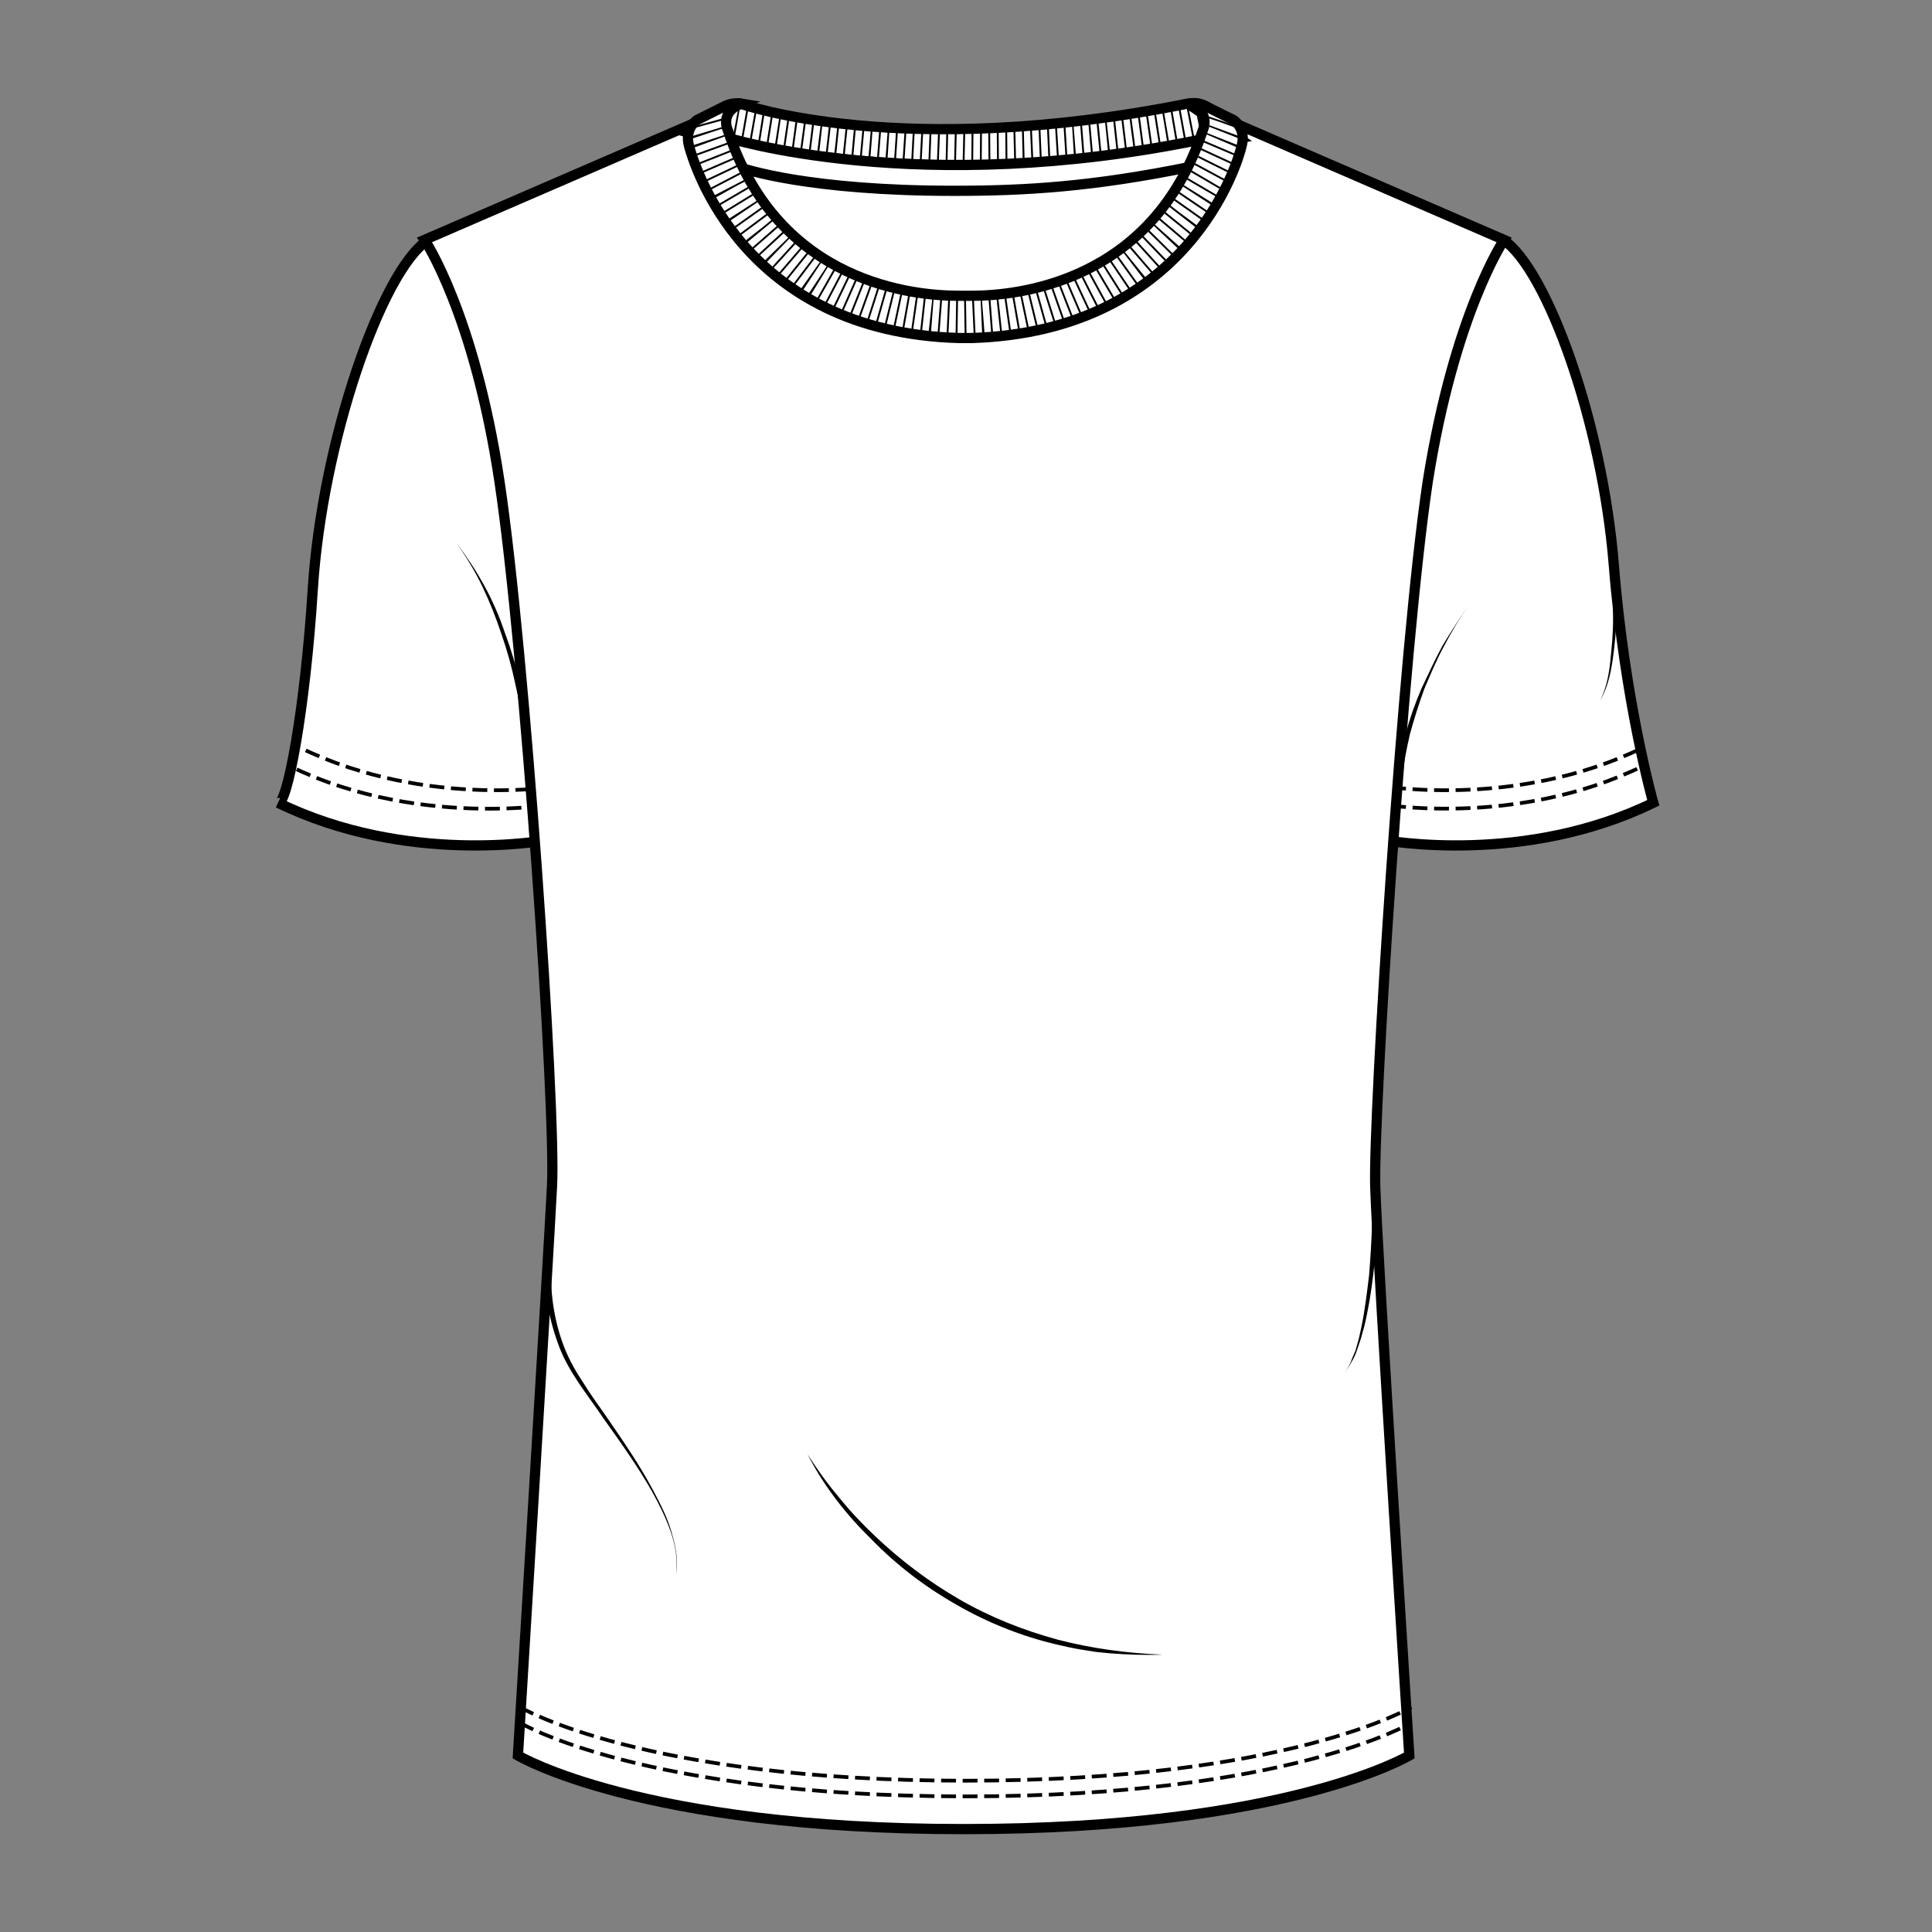 <?xml version="1.0" encoding="utf-8"?>
<!-- Generator: Adobe Illustrator 27.0.1, SVG Export Plug-In . SVG Version: 6.00 Build 0)  -->
<svg version="1.1" id="Layer_1" xmlns="http://www.w3.org/2000/svg" xmlns:xlink="http://www.w3.org/1999/xlink" x="0px" y="0px"
	 viewBox="0 0 283.5 283.5" style="enable-background:new 0 0 283.5 283.5;" xml:space="preserve">
<rect x="0" y="0" width="283.5" height="283.5" fill="#808080" stroke="none"/>
<style type="text/css">
	.st0{fill:#FFFFFF;stroke:#000000;stroke-width:1.5;stroke-miterlimit:10;}
	.st1{fill:none;stroke:#000000;stroke-width:0.546;stroke-miterlimit:10;stroke-dasharray:2.183,0.977;}
	
		.st2{clip-path:url(#SVGID_00000009588786732188023060000014143341206169112242_);fill:none;stroke:#000000;stroke-width:8.174;stroke-miterlimit:10;stroke-dasharray:0.273,0.976;}
	
		.st3{clip-path:url(#SVGID_00000114761290196897496490000000301357544891946408_);fill:none;stroke:#000000;stroke-width:8.174;stroke-miterlimit:10;stroke-dasharray:0.273,0.976;}
</style>
<g>
	<g>
		<path class="st0" d="M80.9,123.2c-1.3,0.2-21.2,3.8-40.1-5.4c1.3,0.6,4-13.7,5.1-31.4C47.3,64.7,56,39.8,62.7,35.3l11.5,7.1
			L80.9,123.2z"/>
		<path class="st0" d="M202.5,123.2c1.3,0.2,21.2,3.8,40.1-5.4c0,0-4.2-14.8-5.8-35c-1.7-20.9-9.8-43.3-16.2-47.6l-11.5,7.1
			L202.5,123.2z"/>
		<g>
			<path d="M237,79c0.3,4,0.4,8.1,0.2,12.1c-0.1,2-0.3,4-0.6,6c-0.3,2-0.8,4-1.8,5.7c0.9-1.8,1.3-3.8,1.5-5.8c0.2-2,0.4-4,0.4-6
				c0-4-0.2-8-0.6-12L237,79z"/>
		</g>
		<path class="st1" d="M201,117.8c1.3,0.2,21.2,3.8,40.1-5.4"/>
		<path class="st1" d="M201,115.1c1.3,0.2,21.2,3.8,40.1-5.4"/>
		<path class="st1" d="M82.6,117.8c1.7-0.2-20.3,4.3-40.1-5.4"/>
		<path class="st1" d="M84.1,115.1c-1.3,0.2-21.2,3.8-40.1-5.4"/>
		<path class="st0" d="M220.7,35.2l-44.3-19.2c-19.3,9.1-46.4,9-70.2,0.2l-43.9,19c0,0,7.3,10.8,11,35.5
			c3.7,24.7,8.3,91.9,7.7,103.4c-0.5,10-5,83.5-5,83.5s18,10.8,65.3,10.8v0c0,0,0.1,0,0.1,0s0.1,0,0.1,0v0
			c47.3,0,65.3-10.8,65.3-10.8s-4.7-73.4-5-83.5c-0.3-10.5,4-78.7,7.7-103.4C213.4,46,220.7,35.2,220.7,35.2z"/>
		<g>
			<path d="M81,184.4c-0.4,4.2,0.1,8.5,1.5,12.5c0.7,2,1.7,3.9,2.9,5.7c1.1,1.8,2.4,3.6,3.6,5.3c2.4,3.5,4.9,7.1,6.9,10.9
				c1,1.9,2,3.8,2.6,5.9c0.6,2,1.1,4.2,0.7,6.3c0.3-2.1-0.1-4.3-0.8-6.3c-0.7-2-1.7-4-2.7-5.8c-2.1-3.7-4.6-7.2-7.1-10.7
				c-1.2-1.8-2.5-3.5-3.7-5.3c-1.2-1.8-2.3-3.7-3-5.7c-1.5-4.1-2.2-8.4-1.8-12.8L81,184.4z"/>
		</g>
		<g>
			<path d="M76.8,107.7c-0.2-2.5-0.6-4.9-1.2-7.4c-0.5-2.4-1.2-4.9-2-7.2c-0.8-2.4-1.7-4.7-2.8-7c-1.1-2.3-2.4-4.4-3.8-6.4
				c1.5,2,2.9,4.1,4.1,6.3c1.2,2.2,2.2,4.5,3,6.9c0.9,2.4,1.6,4.8,2.2,7.2c0.6,2.5,1.1,4.9,1.4,7.5L76.8,107.7z"/>
		</g>
		<g>
			<path d="M204.9,114.5c0.2-2.4,0.7-4.7,1.4-6.9c0.6-2.3,1.4-4.5,2.3-6.6c1-2.1,2-4.3,3.1-6.3c1.2-2,2.5-4,3.8-5.9
				c-1.3,1.9-2.5,3.9-3.6,6c-1.1,2-2,4.2-2.9,6.3c-0.8,2.2-1.5,4.4-2.1,6.6c-0.5,2.2-1,4.5-1.1,6.8L204.9,114.5z"/>
		</g>
		<g>
			<path d="M118.5,213.4c1.4,2.2,2.9,4.3,4.6,6.3c1.6,2,3.4,3.9,5.3,5.7c3.8,3.6,7.9,6.7,12.4,9.3c4.5,2.6,9.3,4.5,14.4,5.9
				c5,1.3,10.2,2,15.4,2.2c-2.6,0.1-5.2,0-7.8-0.2l-2-0.2l-1.9-0.3c-1.3-0.2-2.6-0.5-3.9-0.8c-5.1-1.2-10.1-3.2-14.6-5.8
				c-4.6-2.6-8.8-5.8-12.5-9.6C124.2,222.3,120.9,218.1,118.5,213.4z"/>
		</g>
		<g>
			<path d="M202.5,172c-0.1,5.1-0.4,10.1-1,15.1c-0.3,2.5-0.7,5-1.3,7.5l-0.5,1.8l-0.6,1.8c-0.2,0.6-0.5,1.2-0.8,1.7
				c-0.3,0.6-0.7,1.1-1,1.6c0.3-0.5,0.7-1.1,0.9-1.6c0.2-0.6,0.5-1.2,0.7-1.7l0.5-1.8l0.4-1.8c0.5-2.5,0.8-5,1.1-7.5
				c0.4-5,0.6-10,0.5-15L202.5,172z"/>
		</g>
		<path class="st1" d="M76.3,252.8c0,0,18,10.8,65.3,10.8v0c0,0,0.1,0,0.1,0s0.1,0,0.1,0v0c47.3,0,65.3-10.8,65.3-10.8"/>
		<path class="st1" d="M76.3,250.5c0,0,18,10.8,65.3,10.8v0c0,0,0.1,0,0.1,0s0.1,0,0.1,0v0c47.3,0,65.3-10.8,65.3-10.8"/>
		<g>
			<defs>
				<path id="SVGID_1_" d="M142.4,24.3c-24.9,0-41.8-5-42.6-5.2l8.8-3.9c0.3,0.1,23.7,8.4,65.7,0l7.5,5.1
					C167.6,23.1,153,24.3,142.4,24.3z"/>
			</defs>
			<use xlink:href="#SVGID_1_"  style="overflow:visible;fill:#FFFFFF;"/>
			<clipPath id="SVGID_00000024722506776204505250000001931355830641039520_">
				<use xlink:href="#SVGID_1_"  style="overflow:visible;"/>
			</clipPath>
			
				<path style="clip-path:url(#SVGID_00000024722506776204505250000001931355830641039520_);fill:none;stroke:#000000;stroke-width:8.174;stroke-miterlimit:10;stroke-dasharray:0.273,0.976;" d="
				M104.1,18.1c0.5,0,37.5,8.7,73.9,0.8"/>
			<use xlink:href="#SVGID_1_"  style="overflow:visible;fill:none;stroke:#000000;stroke-width:1.5;stroke-miterlimit:10;"/>
		</g>
		<g>
			<path class="st0" d="M140,28c-21.4,0-30.8-3.2-31.6-3.5l-2-4.4c0.3,0.1,28.3,9,70.2,0.3l-2,4.1C160.3,27.4,150.6,28,140,28z"/>
		</g>
		<g>
			<defs>
				<path id="SVGID_00000137829514439836229040000017103090907414377919_" d="M181,17.6c0,0-3.1-1.5-4.2-2.1
					c-1.2-0.6-2.3-0.3-2.3-0.3c3.3,1.3,2,3.9,2,3.9c-7.4,22.6-27.6,24.3-33.9,24.3h-1.9c-6.3,0-26.5-1.6-33.9-24.3
					c0,0-1.3-2.6,2-3.9c0,0-1.2-0.2-2.3,0.3c-1.2,0.6-4.2,2.1-4.2,2.1s-1.9,1.2-1.2,3.8c0.7,2.6,7.9,27.3,39.6,28.2h1.9
					c31.7-1,39-25.6,39.6-28.2C182.9,18.8,181,17.6,181,17.6z"/>
			</defs>
			<use xlink:href="#SVGID_00000137829514439836229040000017103090907414377919_"  style="overflow:visible;fill:#FFFFFF;"/>
			<clipPath id="SVGID_00000080195536565041999450000004431274177935211928_">
				<use xlink:href="#SVGID_00000137829514439836229040000017103090907414377919_"  style="overflow:visible;"/>
			</clipPath>
			
				<path style="clip-path:url(#SVGID_00000080195536565041999450000004431274177935211928_);fill:none;stroke:#000000;stroke-width:8.174;stroke-miterlimit:10;stroke-dasharray:0.273,0.976;" d="
				M103.1,14.3c0,0,4.6,32.3,38,32.3s40.1-32.3,40.1-32.3"/>
			
				<use xlink:href="#SVGID_00000137829514439836229040000017103090907414377919_"  style="overflow:visible;fill:none;stroke:#000000;stroke-width:1.5;stroke-miterlimit:10;"/>
		</g>
	</g>
</g>
</svg>
